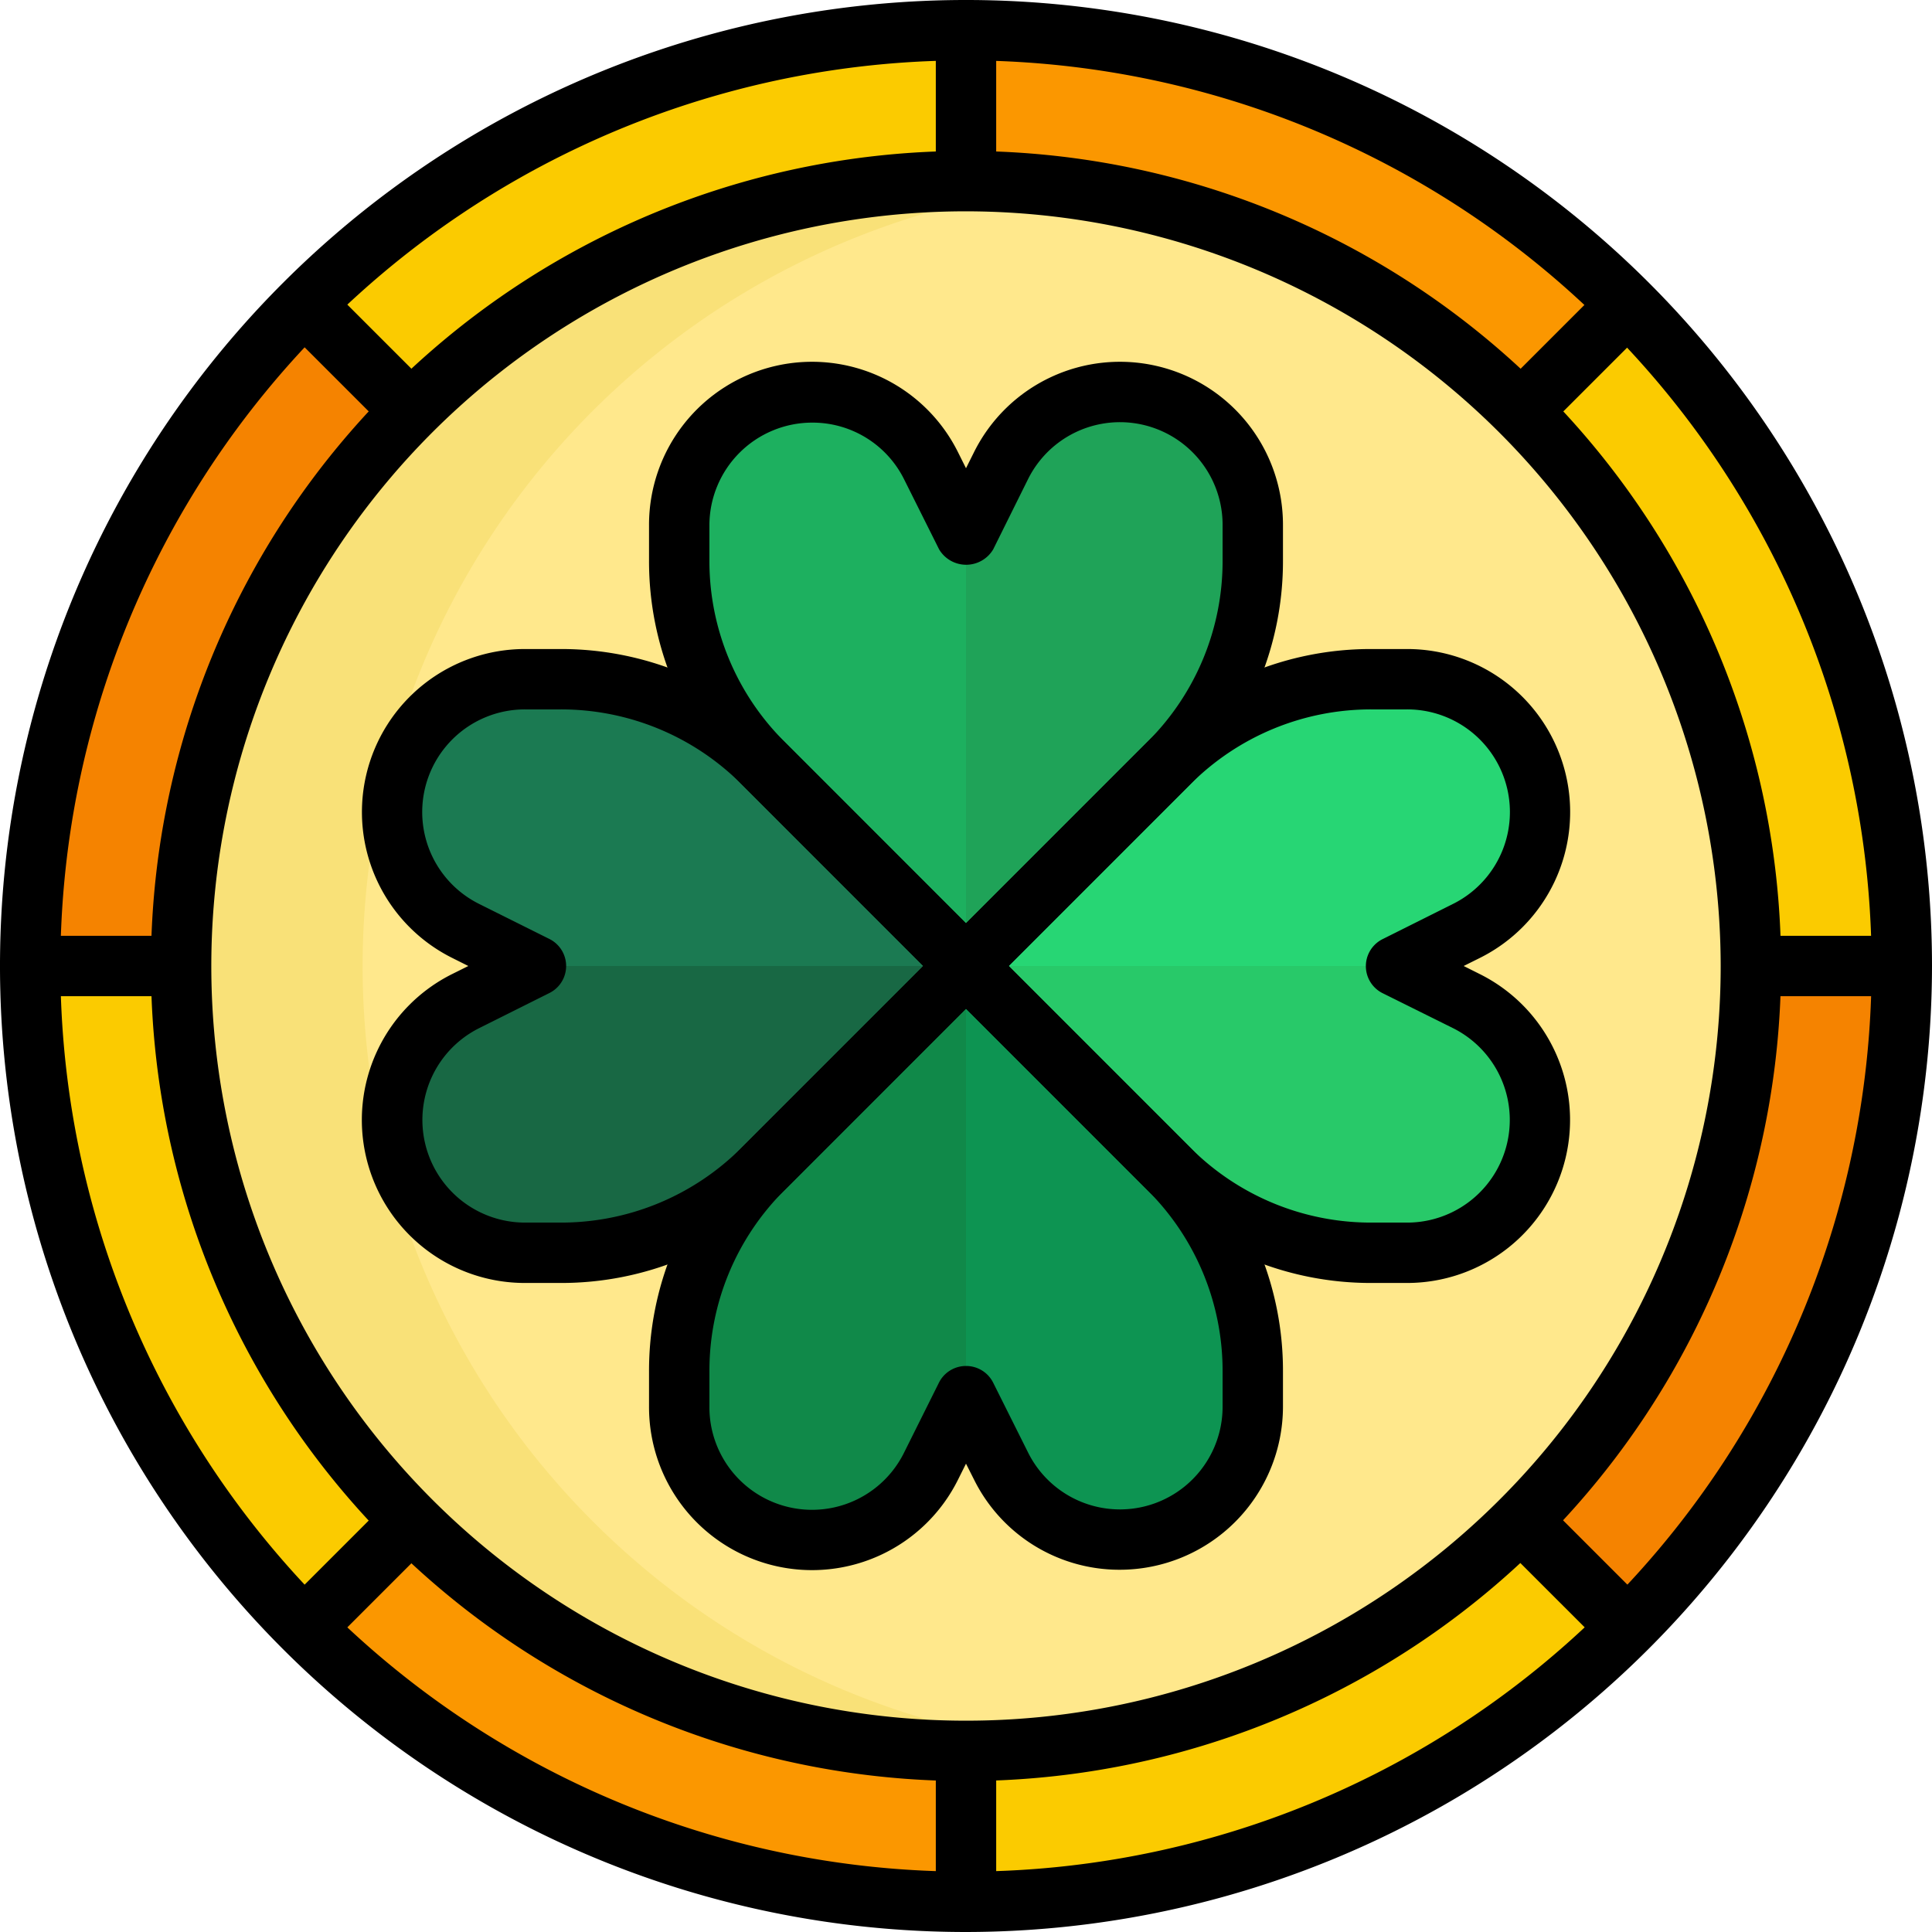 <?xml version="1.0" encoding="UTF-8"?><svg xmlns="http://www.w3.org/2000/svg" xmlns:xlink="http://www.w3.org/1999/xlink" height="64.0" preserveAspectRatio="xMidYMid meet" version="1.0" viewBox="0.0 0.0 64.0 64.0" width="64.0" zoomAndPan="magnify"><g data-name="21-Shamrock"><g><path d="M32,1a30.9,30.9,0,0,1,21.92,9.08l-3.54,3.54A25.882,25.882,0,0,0,32,6Z" fill="#fb9700"/></g><g><path d="M32,58v5a30.9,30.9,0,0,1-21.92-9.08l3.54-3.54A25.882,25.882,0,0,0,32,58Z" fill="#fb9700"/></g><g><path d="M10.08,10.08l3.54,3.54A25.882,25.882,0,0,0,6,32H1A30.9,30.9,0,0,1,10.08,10.08Z" fill="#f58300"/></g><g><path d="M63,32H58a25.882,25.882,0,0,0-7.62-18.38l3.54-3.54A30.9,30.9,0,0,1,63,32Z" fill="#fbcb00"/></g><g><path d="M50.38,50.38l3.54,3.54A30.9,30.9,0,0,1,32,63V58A25.882,25.882,0,0,0,50.38,50.38Z" fill="#fbcb00"/></g><g><path d="M32,1V6a25.882,25.882,0,0,0-18.38,7.62l-3.54-3.54A30.9,30.9,0,0,1,32,1Z" fill="#fbcb00"/></g><g><path d="M13.62,50.38l-3.54,3.54A30.9,30.9,0,0,1,1,32H6A25.882,25.882,0,0,0,13.62,50.38Z" fill="#fbcb00"/></g><g><path d="M63,32a30.9,30.9,0,0,1-9.08,21.92l-3.54-3.54A25.882,25.882,0,0,0,58,32Z" fill="#f58300"/></g><g><path d="M50.38,13.62A25.977,25.977,0,1,1,32,6,25.882,25.882,0,0,1,50.38,13.62Z" fill="#ffe88c"/></g><g><path d="M19.62,50.38A26,26,0,0,1,35,6.178a26,26,0,1,0,0,51.644A25.873,25.873,0,0,1,19.62,50.38Z" fill="#f9e178"/></g><g><path d="M22.5,45.44V46.6a4.4,4.4,0,0,0,6.72,3.74,4.335,4.335,0,0,0,1.62-1.77L32,46.25V32l-6.72,6.72A9.507,9.507,0,0,0,22.5,45.44Z" fill="#108949"/></g><g><path d="M33.16,48.57A4.4,4.4,0,0,0,37.1,51a4.4,4.4,0,0,0,4.4-4.4V45.44a9.507,9.507,0,0,0-2.78-6.72L32,32V46.25Z" fill="#0d9452"/></g><g><path d="M41.5,18.56V17.4A4.4,4.4,0,0,0,37.1,13a4.4,4.4,0,0,0-3.94,2.43L32,17.75V32l6.72-6.72A9.507,9.507,0,0,0,41.5,18.56Z" fill="#1fa358"/></g><g><path d="M30.84,15.43a4.335,4.335,0,0,0-1.62-1.77A4.4,4.4,0,0,0,22.5,17.4v1.16a9.507,9.507,0,0,0,2.78,6.72L32,32V17.75Z" fill="#1db05f"/></g><g><path d="M15.43,33.16a4.335,4.335,0,0,0-1.77,1.62A4.4,4.4,0,0,0,17.4,41.5h1.16a9.507,9.507,0,0,0,6.72-2.78L32,32H17.75Z" fill="#186844"/></g><g><path d="M18.56,22.5H17.4A4.4,4.4,0,0,0,13,26.9a4.4,4.4,0,0,0,2.43,3.94L17.75,32H32l-6.72-6.72A9.507,9.507,0,0,0,18.56,22.5Z" fill="#1b7a52"/></g><g><path d="M48.57,30.84A4.4,4.4,0,0,0,51,26.9a4.4,4.4,0,0,0-4.4-4.4H45.44a9.507,9.507,0,0,0-6.72,2.78L32,32H46.25Z" fill="#27d674"/></g><g><path d="M48.57,33.16,46.25,32H32l6.72,6.72a9.507,9.507,0,0,0,6.72,2.78H46.6a4.4,4.4,0,0,0,3.74-6.72A4.335,4.335,0,0,0,48.57,33.16Z" fill="#28c969"/></g><g><path d="M32,33a1,1,0,0,1-.707-.293l-6.717-6.718A10.424,10.424,0,0,1,21.5,18.565V17.4a5.4,5.4,0,0,1,10.237-2.416l.263.527.263-.527A5.4,5.4,0,0,1,42.5,17.4v1.162a10.424,10.424,0,0,1-3.076,7.424l-6.717,6.718A1,1,0,0,1,32,33ZM26.9,14a3.407,3.407,0,0,0-3.4,3.4v1.162a8.44,8.44,0,0,0,2.49,6.01L32,30.586l6.01-6.011a8.44,8.44,0,0,0,2.49-6.01V17.4a3.4,3.4,0,0,0-6.448-1.521L32.9,18.2a1.042,1.042,0,0,1-1.79,0l-1.157-2.315A3.385,3.385,0,0,0,26.9,14Z" fill="inherit"/></g><g><path d="M18.565,42.5H17.4a5.4,5.4,0,0,1-2.416-10.236L15.514,32l-.527-.264A5.4,5.4,0,0,1,17.4,21.5h1.162a10.435,10.435,0,0,1,7.425,3.075l6.717,6.718a1,1,0,0,1,0,1.414L25.99,39.425A10.435,10.435,0,0,1,18.565,42.5ZM17.4,23.5a3.4,3.4,0,0,0-1.522,6.447L18.2,31.105a1,1,0,0,1,0,1.79l-2.316,1.158A3.4,3.4,0,0,0,17.4,40.5h1.162a8.449,8.449,0,0,0,6.011-2.489L30.586,32l-6.01-6.011A8.449,8.449,0,0,0,18.565,23.5Z" fill="inherit"/></g><g><path d="M46.6,42.5H45.435a10.435,10.435,0,0,1-7.425-3.075l-6.717-6.718a1,1,0,0,1,0-1.414l6.717-6.718A10.435,10.435,0,0,1,45.435,21.5H46.6a5.4,5.4,0,0,1,2.416,10.236L48.486,32l.527.264A5.4,5.4,0,0,1,46.6,42.5ZM33.414,32l6.01,6.011A8.449,8.449,0,0,0,45.435,40.5H46.6a3.4,3.4,0,0,0,1.522-6.447L45.8,32.9a1,1,0,0,1,0-1.79l2.316-1.158A3.4,3.4,0,0,0,46.6,23.5H45.435a8.449,8.449,0,0,0-6.011,2.489Z" fill="inherit"/></g><g><path d="M37.1,52a5.377,5.377,0,0,1-4.834-2.987L32,48.486l-.263.527A5.4,5.4,0,0,1,21.5,46.6V45.435a10.424,10.424,0,0,1,3.076-7.424l6.717-6.718a1.029,1.029,0,0,1,1.414,0l6.717,6.718A10.424,10.424,0,0,1,42.5,45.435V46.6A5.409,5.409,0,0,1,37.1,52ZM32,45.25a1,1,0,0,1,.9.553l1.157,2.315A3.4,3.4,0,0,0,40.5,46.6V45.435a8.44,8.44,0,0,0-2.49-6.01L32,33.414l-6.01,6.011a8.44,8.44,0,0,0-2.49,6.01V46.6a3.4,3.4,0,0,0,6.448,1.521L31.105,45.8A1,1,0,0,1,32,45.25Z" fill="inherit"/></g><g><path d="M32,64A32,32,0,1,1,64,32,32.036,32.036,0,0,1,32,64ZM32,2A30,30,0,1,0,62,32,30.034,30.034,0,0,0,32,2Z" fill="inherit"/></g><g><path d="M32,59A27,27,0,1,1,59,32,27.03,27.03,0,0,1,32,59ZM32,7A25,25,0,1,0,57,32,25.028,25.028,0,0,0,32,7Z" fill="inherit"/></g><g><path d="M31 1H33V6H31z" fill="inherit"/></g><g><path d="M31 58H33V63H31z" fill="inherit"/></g><g><path d="M58 31H63V33H58z" fill="inherit"/></g><g><path d="M1 31H6V33H1z" fill="inherit"/></g><g><path d="M51.153 49.652H53.153V54.652H51.153z" fill="inherit" transform="rotate(-45.004 52.153 52.152)"/></g><g><path d="M10.848 9.348H12.848V14.348H10.848z" fill="inherit" transform="rotate(-45.004 11.848 11.848)"/></g><g><path d="M9.348 51.152H14.348V53.152H9.348z" fill="inherit" transform="rotate(-45 11.847 52.152)"/></g><g><path d="M49.653 10.848H54.653V12.848H49.653z" fill="inherit" transform="rotate(-45 52.153 11.847)"/></g></g></svg>